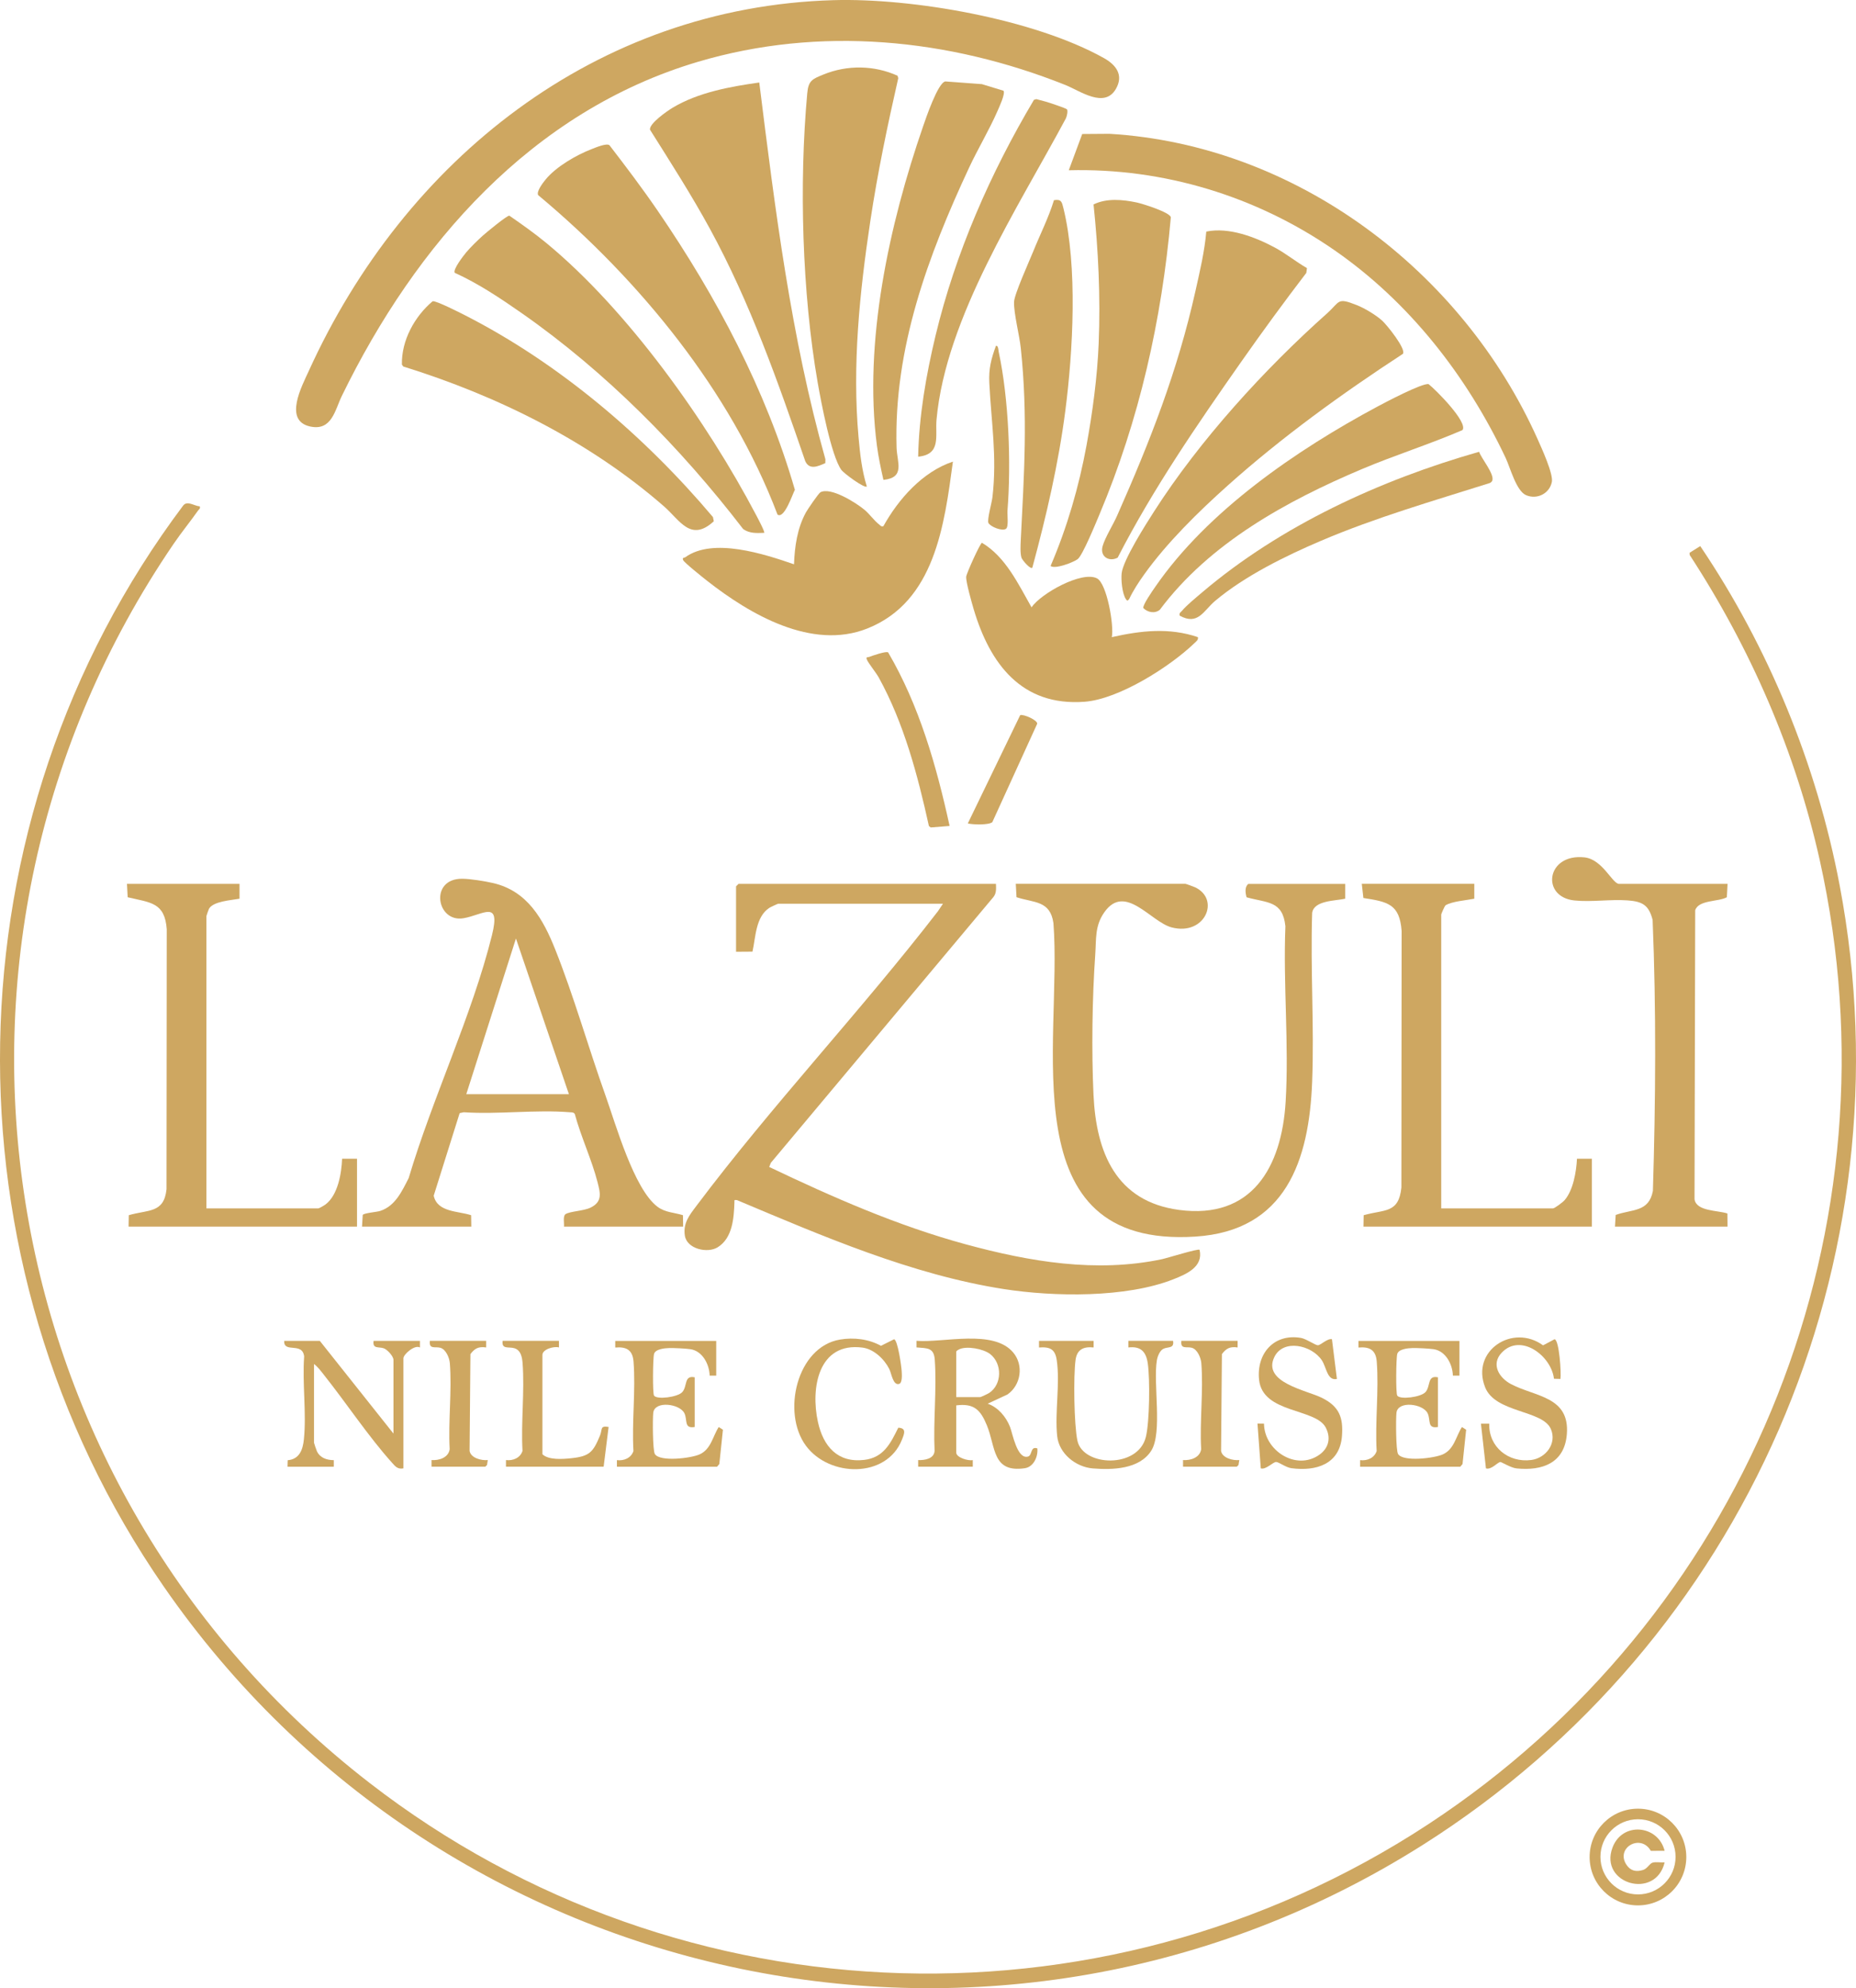 <?xml version="1.0" encoding="UTF-8"?>
<svg xmlns="http://www.w3.org/2000/svg" id="Calque_2" data-name="Calque 2" viewBox="0 0 466.89 500">
  <defs>
    <style>
      .cls-1 {
        fill: #cea761;
      }
    </style>
  </defs>
  <g id="Calque_1-2" data-name="Calque 1">
    <g>
      <path class="cls-1" d="M424.2,467.01c0,6.71-5.44,12.16-12.16,12.16s-12.16-5.44-12.16-12.16,5.44-12.16,12.16-12.16,12.16,5.44,12.16,12.16ZM421.5,466.96c0-5.22-4.23-9.45-9.45-9.45s-9.45,4.23-9.45,9.45,4.23,9.45,9.45,9.45,9.45-4.23,9.45-9.45Z"></path>
      <g>
        <g>
          <path class="cls-1" d="M50.26,127.34c.17.65-.18.69-.42,1.03-1.99,2.83-4.22,5.54-6.17,8.41C-25.2,237.76-3.23,373.93,92.95,448.36c78.68,60.89,187.97,64.12,270.15,7.85,77.31-52.94,115.18-147.81,94.68-239.85-6.1-27.38-17.45-53.39-32.73-76.8l-.03-.54,2.69-1.69c17.21,25.49,29.31,54.96,35.06,85.27,17.98,94.76-23.95,190.19-104.84,241.35-106.21,67.17-245.79,37.62-316.76-65C-15.36,317.21-13.63,206.66,46.09,127.12c1.05-1.3,2.79.14,4.17.22Z"></path>
          <g>
            <path class="cls-1" d="M250.54,222.28c.04,1.18.14,2.35-.64,3.31l-55.99,66.84-.41,1.04c16,7.63,32.28,14.79,49.46,19.46,16.04,4.36,32.75,7.22,49.31,3.74,1.34-.28,9.16-2.73,9.49-2.37.99,4.26-3.22,6.09-6.55,7.4-11.96,4.73-30.08,4.44-42.68,2.48-23.15-3.6-45.73-13.37-67.15-22.38-.78-.07-.61-.02-.63.62-.14,3.93-.47,8.9-4.18,11.23-2.57,1.62-7.77.46-8.29-2.91-.48-3.16,1.14-5.13,2.9-7.47,18.98-25.27,41.41-49.04,60.78-74.13l1.25-1.87h-41.43c-.14,0-1.97.85-2.28,1.06-3.43,2.28-3.39,7.34-4.21,10.99l-4.13.03v-16.45l.62-.62h64.75Z"></path>
            <path class="cls-1" d="M338.39,222.28v3.73c-2.51.56-7.85.41-8.31,3.57-.46,14.07.54,28.44,0,42.47-.76,19.79-6.62,37.47-29.35,38.93-46.94,3.02-33.43-48.95-35.73-78.82-.81-5.73-4.84-5.08-9.29-6.53l-.18-3.36h42.68c.14,0,2.11.72,2.45.88,6.37,3.03,2.47,12.25-5.91,10.08-5.27-1.37-11.69-11.21-16.92-3.85-2.45,3.44-2.04,6.73-2.31,10.6-.77,11.02-.96,24.32-.44,35.41.68,14.41,5.63,26.75,21.5,28.88,18.36,2.46,25.84-10.76,26.83-27.21.87-14.37-.65-29.65-.06-44.11-.67-6.51-4.55-5.83-9.77-7.3-.3-1.09-.52-2.6.44-3.36h24.36Z"></path>
            <path class="cls-1" d="M91.07,308.47l.18-2.94c.35-.5,3.47-.7,4.41-1.01,3.78-1.23,5.47-4.98,7.15-8.26,5.98-20.13,15.91-40.83,20.95-61.08,2.26-9.08-2.25-5.1-7.17-4.26-6.79,1.16-8.65-9.99-.32-9.93,2.04.01,5.65.6,7.71,1.07,8.68,1.98,12.65,9.06,15.71,16.76,4.68,11.75,8.3,24.56,12.58,36.55,2.61,7.32,7.19,23.64,13.12,28.1,1.96,1.47,4.16,1.43,6.41,2.13l.05,2.87h-29.98c.1-.85-.33-2.66.4-3.14,1.12-.72,4.56-.79,6.28-1.63,3.04-1.48,2.47-3.64,1.77-6.39-1.46-5.68-4.19-11.45-5.73-17.17-.31-.46-.77-.39-1.24-.43-8.55-.7-18.03.58-26.69,0l-1.03.22-6.53,20.77c.94,4.2,6.1,3.81,9.41,4.9l.05,2.87h-27.48ZM143.11,275.16l-13.32-39.14-12.49,39.14h25.82Z"></path>
            <path class="cls-1" d="M370.87,222.28v3.73c-1.97.4-5.57.65-7.22,1.65-.23.14-1.1,2.19-1.1,2.32v73.91h28.11c.43,0,2.5-1.57,2.93-2.07,2.18-2.54,2.95-7.17,3.11-10.42h3.75v17.07h-57.46l.05-2.87c5.26-1.5,8.82-.37,9.49-6.96l.06-64.52c-.5-6.78-3.5-7.34-9.62-8.29l-.4-3.56h28.31Z"></path>
            <path class="cls-1" d="M60.25,222.28v3.73c-2.04.38-6.63.63-7.68,2.54-.11.2-.65,1.75-.65,1.85v73.49h28.11c.28,0,1.54-.75,1.89-1.02,3.09-2.35,4-7.81,4.14-11.47h3.75v17.07h-57.46l.05-2.87c4.8-1.44,8.86-.39,9.49-6.54l.06-65.35c-.49-6.84-4.15-6.7-9.83-8.07l-.18-3.36h28.31Z"></path>
            <path class="cls-1" d="M434.58,222.28l-.18,3.36c-2.1,1.18-7.14.63-7.96,3.28l-.17,72.66c.45,3.09,5.84,2.76,8.27,3.59l.03,3.3h-28.31l.18-2.94c4.2-1.49,8.33-.65,9.36-6.04.69-22.63.85-45.54-.07-68.15-.96-3.75-2.58-4.64-6.33-4.91-4.27-.31-9.15.46-13.35.02-8.48-.88-7.09-11.85,2.51-10.84,4.6.48,7.02,6.67,8.74,6.67h27.27Z"></path>
          </g>
          <g>
            <g>
              <path class="cls-1" d="M80.45,337.2l18.53,23.32v-18.53c0-.91-1.55-2.63-2.48-2.93-1.26-.42-2.82.22-2.52-1.85h11.66v1.66c-1.33-.78-4.16,1.75-4.16,2.71v27.69c-1.48.27-2.04-.5-2.91-1.47-5.91-6.58-11.49-15.01-17.09-22.05-.72-.91-1.56-2.06-2.49-2.72v19.78c0,.11.61,1.91.74,2.17.8,1.67,2.48,2.21,4.24,2.22v1.65s-11.64,0-11.64,0l.04-1.63c2.97-.25,3.82-2.66,4.08-5.29.67-6.61-.43-14.09.06-20.8-.42-3.76-5.18-.72-5.02-3.93h8.95Z"></path>
              <path class="cls-1" d="M180.17,337.2v8.74h-1.65c-.07-2.82-1.79-6.19-4.83-6.64-1.13-.17-4.14-.32-5.32-.29s-3.51.25-3.84,1.49c-.3,1.1-.39,9.9,0,10.47.71,1.06,5.91.41,7.09-.87,1.36-1.49.38-4.31,3.14-3.73v12.49c-2.77.47-1.76-1.71-2.59-3.45-1.16-2.41-7.5-3.23-7.84-.11-.17,1.51-.15,9.49.41,10.37,1.29,2.02,9.15,1.05,11.28.07,2.86-1.32,3.25-4.48,4.78-6.87l1.06.68-.91,8.63-.57.68h-25.19v-1.66c1.78.22,3.6-.55,4.16-2.3-.43-7.31.59-15.28.02-22.5-.23-2.9-1.78-3.77-4.6-3.52v-1.66h25.4Z"></path>
              <path class="cls-1" d="M140.61,337.2v1.66c-1.21-.38-4.16.45-4.16,1.88v24.98c1.57,1.5,5.11,1.22,7.24,1,4.68-.48,5.53-1.6,7.23-5.67.67-1.59-.06-2.59,2.18-2.2l-1.25,9.99h-24.57v-1.66c1.78.22,3.6-.55,4.16-2.3-.41-7.18.56-14.98.02-22.08-.12-1.51-.43-3.25-2.08-3.75-1.39-.43-3.24.38-2.94-1.85h14.16Z"></path>
              <path class="cls-1" d="M122.29,337.2v1.66c-1.87-.28-2.86.21-3.95,1.67l-.21,24.35c.31,1.8,2.96,2.46,4.58,2.3l-.2,1.25-.42.41h-13.53v-1.66c1.91.14,4.26-.62,4.56-2.73-.39-7.03.59-14.71.04-21.65-.11-1.34-.99-3.47-2.39-3.86-1.26-.36-2.91.49-2.63-1.74h14.16Z"></path>
            </g>
            <g>
              <path class="cls-1" d="M230.97,368.84v-1.66c1.65.07,4.02-.32,4.13-2.32-.35-7.47.57-15.5.05-22.9-.22-3.08-1.85-2.89-4.6-3.11v-1.66c6.83.54,19.34-2.99,24.33,2.94,2.69,3.2,1.96,8.19-1.45,10.56l-4.97,2.31c2.64.93,4.61,3.29,5.62,5.84.64,1.62,1.78,8.24,4.52,7.46,1.13-.32.54-2.68,2.35-2.05.22,2.04-.93,4.65-3.14,4.98-8.24,1.21-7.29-5.28-9.56-10.8-1.58-3.85-3.22-5.58-7.7-5v11.87c0,1.25,3.06,2.15,4.16,1.88v1.66h-13.74ZM240.55,351.35h6.04c.14,0,1.97-.85,2.27-1.06,3.23-2.16,3.29-7.37.22-9.77-1.67-1.31-5.94-2.12-7.83-1.17-.28.14-.52.28-.7.54v11.45Z"></path>
              <path class="cls-1" d="M367.13,337.2v8.74h-1.65c-.07-2.82-1.79-6.19-4.83-6.64-1.13-.17-4.14-.32-5.32-.29s-3.51.25-3.84,1.49c-.3,1.1-.39,9.9,0,10.47.71,1.06,5.91.41,7.09-.87,1.36-1.49.38-4.31,3.14-3.73v12.49c-2.77.47-1.76-1.71-2.59-3.45-1.16-2.41-7.5-3.23-7.84-.11-.17,1.51-.15,9.49.41,10.37,1.29,2.02,9.15,1.05,11.28.07,2.86-1.32,3.25-4.48,4.78-6.87l1.06.68-.91,8.63-.57.68h-25.19v-1.66c1.78.22,3.6-.55,4.16-2.3-.43-7.31.59-15.28.02-22.5-.23-2.9-1.78-3.77-4.6-3.52v-1.66h25.4Z"></path>
              <path class="cls-1" d="M392.52,346.78l-1.61-.05c-.67-5.78-8.36-11.57-13.13-6.57-2.78,2.91-.7,6.35,2.38,7.95,6.13,3.19,14.75,3.08,13.99,12.58-.58,7.25-6.15,9.25-12.66,8.59-1.4-.14-3.87-1.67-4.09-1.62-.77.16-2.28,2.04-3.6,1.61l-1.26-11.24h2.09c-.17,5.87,4.86,9.89,10.59,9.13,3.62-.48,6.47-4.13,4.92-7.77-2.06-4.84-13.99-4.02-16.55-10.52-3.63-9.2,6.95-16.09,14.58-10.54l2.9-1.54c1.18.25,1.7,8.59,1.47,9.99Z"></path>
              <path class="cls-1" d="M335.06,336.78l1.25,10c-2.46.53-2.6-2.92-3.81-4.72-2.57-3.82-9.68-5.4-11.92-.81-3.14,6.44,8.18,8.38,12,10.3,4.29,2.16,5.37,4.89,5,9.61-.56,7.05-6.46,8.89-12.69,8.07-1.41-.18-3.11-1.51-3.85-1.57s-2.64,2.05-3.88,1.6l-.83-11.25,1.64.02c.07,6.74,8.05,11.93,13.9,7.83,2.4-1.68,2.99-4.28,1.61-6.89-2.56-4.85-15.86-3.48-16.75-11.98-.69-6.59,3.74-11.7,10.53-10.53,1.3.22,3.65,1.86,4.26,1.85.69,0,2.4-1.77,3.53-1.53Z"></path>
              <path class="cls-1" d="M275.11,337.2v1.66c-2.55-.26-4.19.49-4.55,3.16-.55,4.15-.38,16.24.47,20.28,1.38,6.52,15.25,7.09,17.22-.93.94-3.81,1.05-14.49.49-18.45-.42-2.97-1.74-4.43-4.89-4.06v-1.66h11.24c.34,1.97-1.24,1.45-2.39,1.98-.94.43-1.51,1.91-1.68,2.9-.97,5.82,1.46,18.21-1.41,22.74-2.97,4.67-9.74,4.87-14.73,4.46-4.28-.36-8.48-3.73-8.94-8.13-.62-5.96.75-13.16-.1-19.05-.4-2.81-1.69-3.44-4.47-3.23v-1.66h13.74Z"></path>
              <path class="cls-1" d="M211.29,336.88c3.46-.59,7.26-.14,10.32,1.57l3.3-1.65c.94.2,1.86,6.89,1.92,8.09.04.73.2,2.9-.65,3.14-1.55.44-1.91-2.63-2.48-3.76-1.25-2.48-3.87-4.99-6.71-5.37-11.14-1.46-13.12,10.19-11.23,18.72,1.34,6.07,4.91,10.31,11.64,9.52,4.88-.57,6.62-4.15,8.57-8.1,2.13.1,1.51,1.53.92,3.02-3.88,9.79-18.29,9.46-24.16,1.51-6.12-8.29-2.31-24.85,8.56-26.69Z"></path>
              <path class="cls-1" d="M311.33,337.2v1.66c-1.87-.28-2.86.21-3.95,1.67l-.21,24.35c.31,1.8,2.96,2.46,4.58,2.3l-.2,1.25-.42.41h-13.53v-1.66c1.91.14,4.26-.62,4.56-2.73-.39-7.03.59-14.71.04-21.65-.11-1.34-.99-3.47-2.39-3.86-1.26-.36-2.91.49-2.63-1.74h14.16Z"></path>
            </g>
          </g>
        </g>
        <g>
          <path class="cls-1" d="M209.64.04c19.92-.58,50.5,4.75,68.06,14.57,3.04,1.7,5.03,4.27,3,7.77-2.89,4.98-9.02.46-12.68-1-29.37-11.72-61.82-14.92-92.43-5.84-41.84,12.41-71.03,45.94-89.6,84.03-1.74,3.57-2.52,8.86-7.96,7.69-6.77-1.46-2.09-10.16-.37-13.94C101.82,40.14,149.95,1.77,209.64.04Z"></path>
          <path class="cls-1" d="M218.06,122.34c-.56.57-5.8-3.3-6.43-4.19-2.54-3.57-5.1-17.14-5.94-21.96-3.91-22.51-4.7-50.02-2.62-72.75.29-3.21,1.3-3.56,4.05-4.69,5.99-2.46,12.79-2.36,18.67.3l.17.61c-2.7,11.87-5.21,23.85-7.02,35.89-2.71,18-4.59,36.41-2.96,54.49.37,4.15.83,8.27,2.07,12.29Z"></path>
          <path class="cls-1" d="M268.86,42.81l3.38-9.11,6.83-.05c46.93,2.78,88.76,34.44,107.71,76.75.99,2.22,4.01,8.79,3.6,10.81-.6,2.93-3.73,4.49-6.48,3.32-2.48-1.06-3.98-6.91-5.16-9.41-9.78-20.66-24.25-39.19-43.11-52.24-19.56-13.53-42.88-20.67-66.75-20.06Z"></path>
          <path class="cls-1" d="M239.71,116.1c-2.15,15.92-4.54,35.21-21.54,41.96-13.93,5.53-29.5-3.53-40.28-11.99-.96-.75-5.77-4.58-6.04-5.21-.3-.7.32-.56.52-.71,6.97-5.07,19.92-.81,27.37,1.76.16-4.48.82-9.07,2.99-13.04.42-.77,3.2-4.84,3.66-5.08,2.63-1.37,8.96,2.66,11.04,4.38,1.3,1.07,2.47,2.78,3.75,3.75.36.27.43.56,1.04.41,3.79-6.82,9.88-13.72,17.49-16.24Z"></path>
          <path class="cls-1" d="M191,20.75c3.97,31.81,7.95,63.88,16.64,94.77l-.03.95c-1.81.79-3.98,1.82-5.04-.49-6.84-19.92-13.89-39.94-23.99-58.45-4.65-8.52-9.91-16.72-15.08-24.93-.16-1.57,4.32-4.68,5.72-5.52,6.44-3.85,14.44-5.3,21.78-6.33Z"></path>
          <path class="cls-1" d="M195.59,129.41c-5.96-15.71-14.63-30.36-24.83-43.67-10.27-13.4-22.42-25.87-35.38-36.67-.5-.92,1.22-3.13,1.9-3.96,2.64-3.21,7.67-6.11,11.54-7.61.99-.39,3.81-1.58,4.5-.97,4.18,5.43,8.32,10.9,12.19,16.56,14.75,21.56,27.16,44.94,34.45,70.09-.61,1.11-2.65,7.42-4.38,6.23Z"></path>
          <path class="cls-1" d="M192.24,134c-1.91.07-3.66.19-5.29-.95-15.73-20.47-34.56-39.54-55.78-54.35-5.29-3.69-10.89-7.43-16.77-10.09-.56-.8,2.26-4.41,2.9-5.17,1.11-1.32,2.86-3.01,4.15-4.18.8-.72,6.16-5.16,6.69-5.02,3.17,2.2,6.37,4.45,9.34,6.91,20.51,16.92,40.39,44.9,52.75,68.41.32.6,2.25,4.22,2.01,4.45Z"></path>
          <path class="cls-1" d="M352.92,88.98c-15.26,9.95-30.51,20.98-44.1,33.14-7.33,6.56-15.26,14.33-20.98,22.33-1.41,1.97-2.75,4.01-3.79,6.2-.37.45-.48.56-.84,0-.92-1.39-1.23-4.83-1.05-6.48.36-3.34,6.11-12.36,8.17-15.57,11.43-17.85,27.7-35.71,43.49-49.78,3.34-2.98,2.45-4.09,7.48-2.09,2,.79,4.87,2.51,6.45,3.96,1.14,1.04,6,7.07,5.17,8.27Z"></path>
          <path class="cls-1" d="M279.69,160.23c7.3-1.64,14.42-2.46,21.65,0,.14.72-.38,1.03-.82,1.46-6.18,5.97-19.05,14.14-27.68,14.79-15.85,1.19-23.84-9.56-27.92-23.33-.47-1.6-1.95-6.78-1.87-8.1.05-.8,3.51-8.45,3.97-8.55,5.97,3.56,9.13,10.37,12.47,16.23,2.36-3.48,12.66-9.22,16.45-7.29,2.52,1.28,4.35,11.98,3.74,14.79Z"></path>
          <path class="cls-1" d="M328.77,67.43l-.16,1.2c-5.61,7.33-11.07,14.8-16.37,22.35-11.11,15.84-22.25,32.05-31.09,49.27-2.21,1.14-4.54-.32-3.77-2.94.64-2.19,2.64-5.37,3.63-7.61,8.32-18.78,15.2-36.32,19.71-56.49,1.1-4.93,2.3-9.96,2.73-14.97,5.67-1.18,12.34,1.37,17.32,4.06,2.78,1.5,5.26,3.55,8,5.12Z"></path>
          <path class="cls-1" d="M264.28,142.33c4.16-9.68,7.13-19.93,9.04-30.31,1.53-8.35,2.71-17.21,3.06-25.67.48-11.63-.09-23.4-1.29-34.94,3.31-1.62,7.33-1.23,10.86-.49,1.41.3,8.43,2.48,8.58,3.74-2.28,25.8-7.93,50.92-17.97,74.75-.87,2.06-4.21,10.25-5.46,11.2-1.08.82-5.75,2.61-6.82,1.72Z"></path>
          <path class="cls-1" d="M108.84,75.76c.8-.21,6.8,2.85,8.05,3.48,23.81,12.13,45.31,30.47,62.46,50.8l.21,1.05c-5.8,5.34-8.53-.26-12.52-3.74-18.78-16.38-41.88-27.81-65.59-35.18l-.35-.48c-.13-6.05,3.17-12.09,7.73-15.93Z"></path>
          <path class="cls-1" d="M222.23,120.67c-.64-2.82-1.25-5.7-1.63-8.57-3.42-26.03,3.09-55.68,11.61-80.33.66-1.92,3.76-11.07,5.61-11.29l9.18.68,5.44,1.66c.51.75-1.11,4.17-1.54,5.16-2.07,4.74-4.89,9.41-7.1,14.14-10.36,22.2-19,45.5-18.26,70.47.11,3.65,2.23,7.53-3.3,8.09Z"></path>
          <path class="cls-1" d="M367.92,108.15c-8.32,3.59-17,6.3-25.35,9.83-18.93,8-38.33,18.65-50.81,35.37-1.25,1.02-3.04.67-4.15-.43-.21-.75,2.37-4.43,2.98-5.31,13.17-19.14,35.57-34.45,55.85-45.33,2.04-1.09,11.32-5.99,12.93-5.68,1.75,1.36,9.95,9.57,8.54,11.54Z"></path>
          <path class="cls-1" d="M259.7,142.75c-.47.56-2.53-1.89-2.73-2.47-.36-1.1-.25-3.16-.19-4.4.85-16.92,1.8-31.23.01-48.3-.34-3.28-1.78-8.72-1.7-11.64.05-1.92,3.84-10.27,4.82-12.7,1.73-4.29,3.88-8.5,5.22-12.9,1.85-.31,1.99.44,2.37,1.97,3.62,14.68,2.43,36.03.48,51.06-1.72,13.31-4.79,26.47-8.29,39.39Z"></path>
          <path class="cls-1" d="M268.39,27.46c.3.43,0,1.79-.27,2.33-11.94,22.31-30.19,50.04-32.53,75.73-.37,4.1,1.26,8.76-4.62,9.33.2-10.17,1.99-20.52,4.36-30.4,5.02-20.89,13.83-40.96,24.77-59.35l.6-.17c.78.19,1.55.41,2.32.62.73.19,5.19,1.69,5.36,1.93Z"></path>
          <path class="cls-1" d="M372.08,113.62c.58,1.71,3.85,5.53,3.33,7.2-.1.31-.35.51-.63.65-14.28,4.51-28.72,8.67-42.5,14.54-8.92,3.8-19.13,8.83-26.57,15.07-2.97,2.5-4.32,6.3-8.96,3.74-.17-.71.28-.83.62-1.25,1.11-1.34,3.58-3.36,5-4.57,19.76-16.8,44.87-28.31,69.7-35.38Z"></path>
          <path class="cls-1" d="M223.41,164.05c7.86,13.41,12.15,28.53,15.47,43.66l-4.76.38-.45-.37c-2.81-12.75-6.28-25.87-12.62-37.35-.68-1.23-2.62-3.6-2.99-4.51-.3-.76.29-.54.58-.65.79-.31,4.26-1.51,4.77-1.15Z"></path>
          <path class="cls-1" d="M250.54,86.95c.62-.08.6,1.11.7,1.58,2.52,11.71,3.15,27.95,2.2,39.85-.09,1.08.35,4.11-.38,4.61-.99.67-3.93-.53-4.42-1.49-.37-.72.87-5.17,1.02-6.49,1.18-10.22-.3-18.79-.79-28.68-.18-3.61.45-6.04,1.67-9.37Z"></path>
          <path class="cls-1" d="M249.61,206.77c-.91.74-4.88.63-6.15.31l13.18-27.24c.91-.28,4.41,1.29,4.27,2.18l-11.29,24.75Z"></path>
        </g>
      </g>
      <path class="cls-1" d="M418.75,465.44l-3.47.02c-2.54-4.45-9-.75-6.11,3.53,1.02,1.52,2.45,1.82,4.19,1.26,1.03-.33,1.61-1.6,2.34-1.82.91-.27,2.09.01,3.05-.07-2.27,9.51-16.55,5.42-13.11-3.74,2.46-6.56,11.45-5.73,13.11.83Z"></path>
    </g>
  </g>
</svg>
